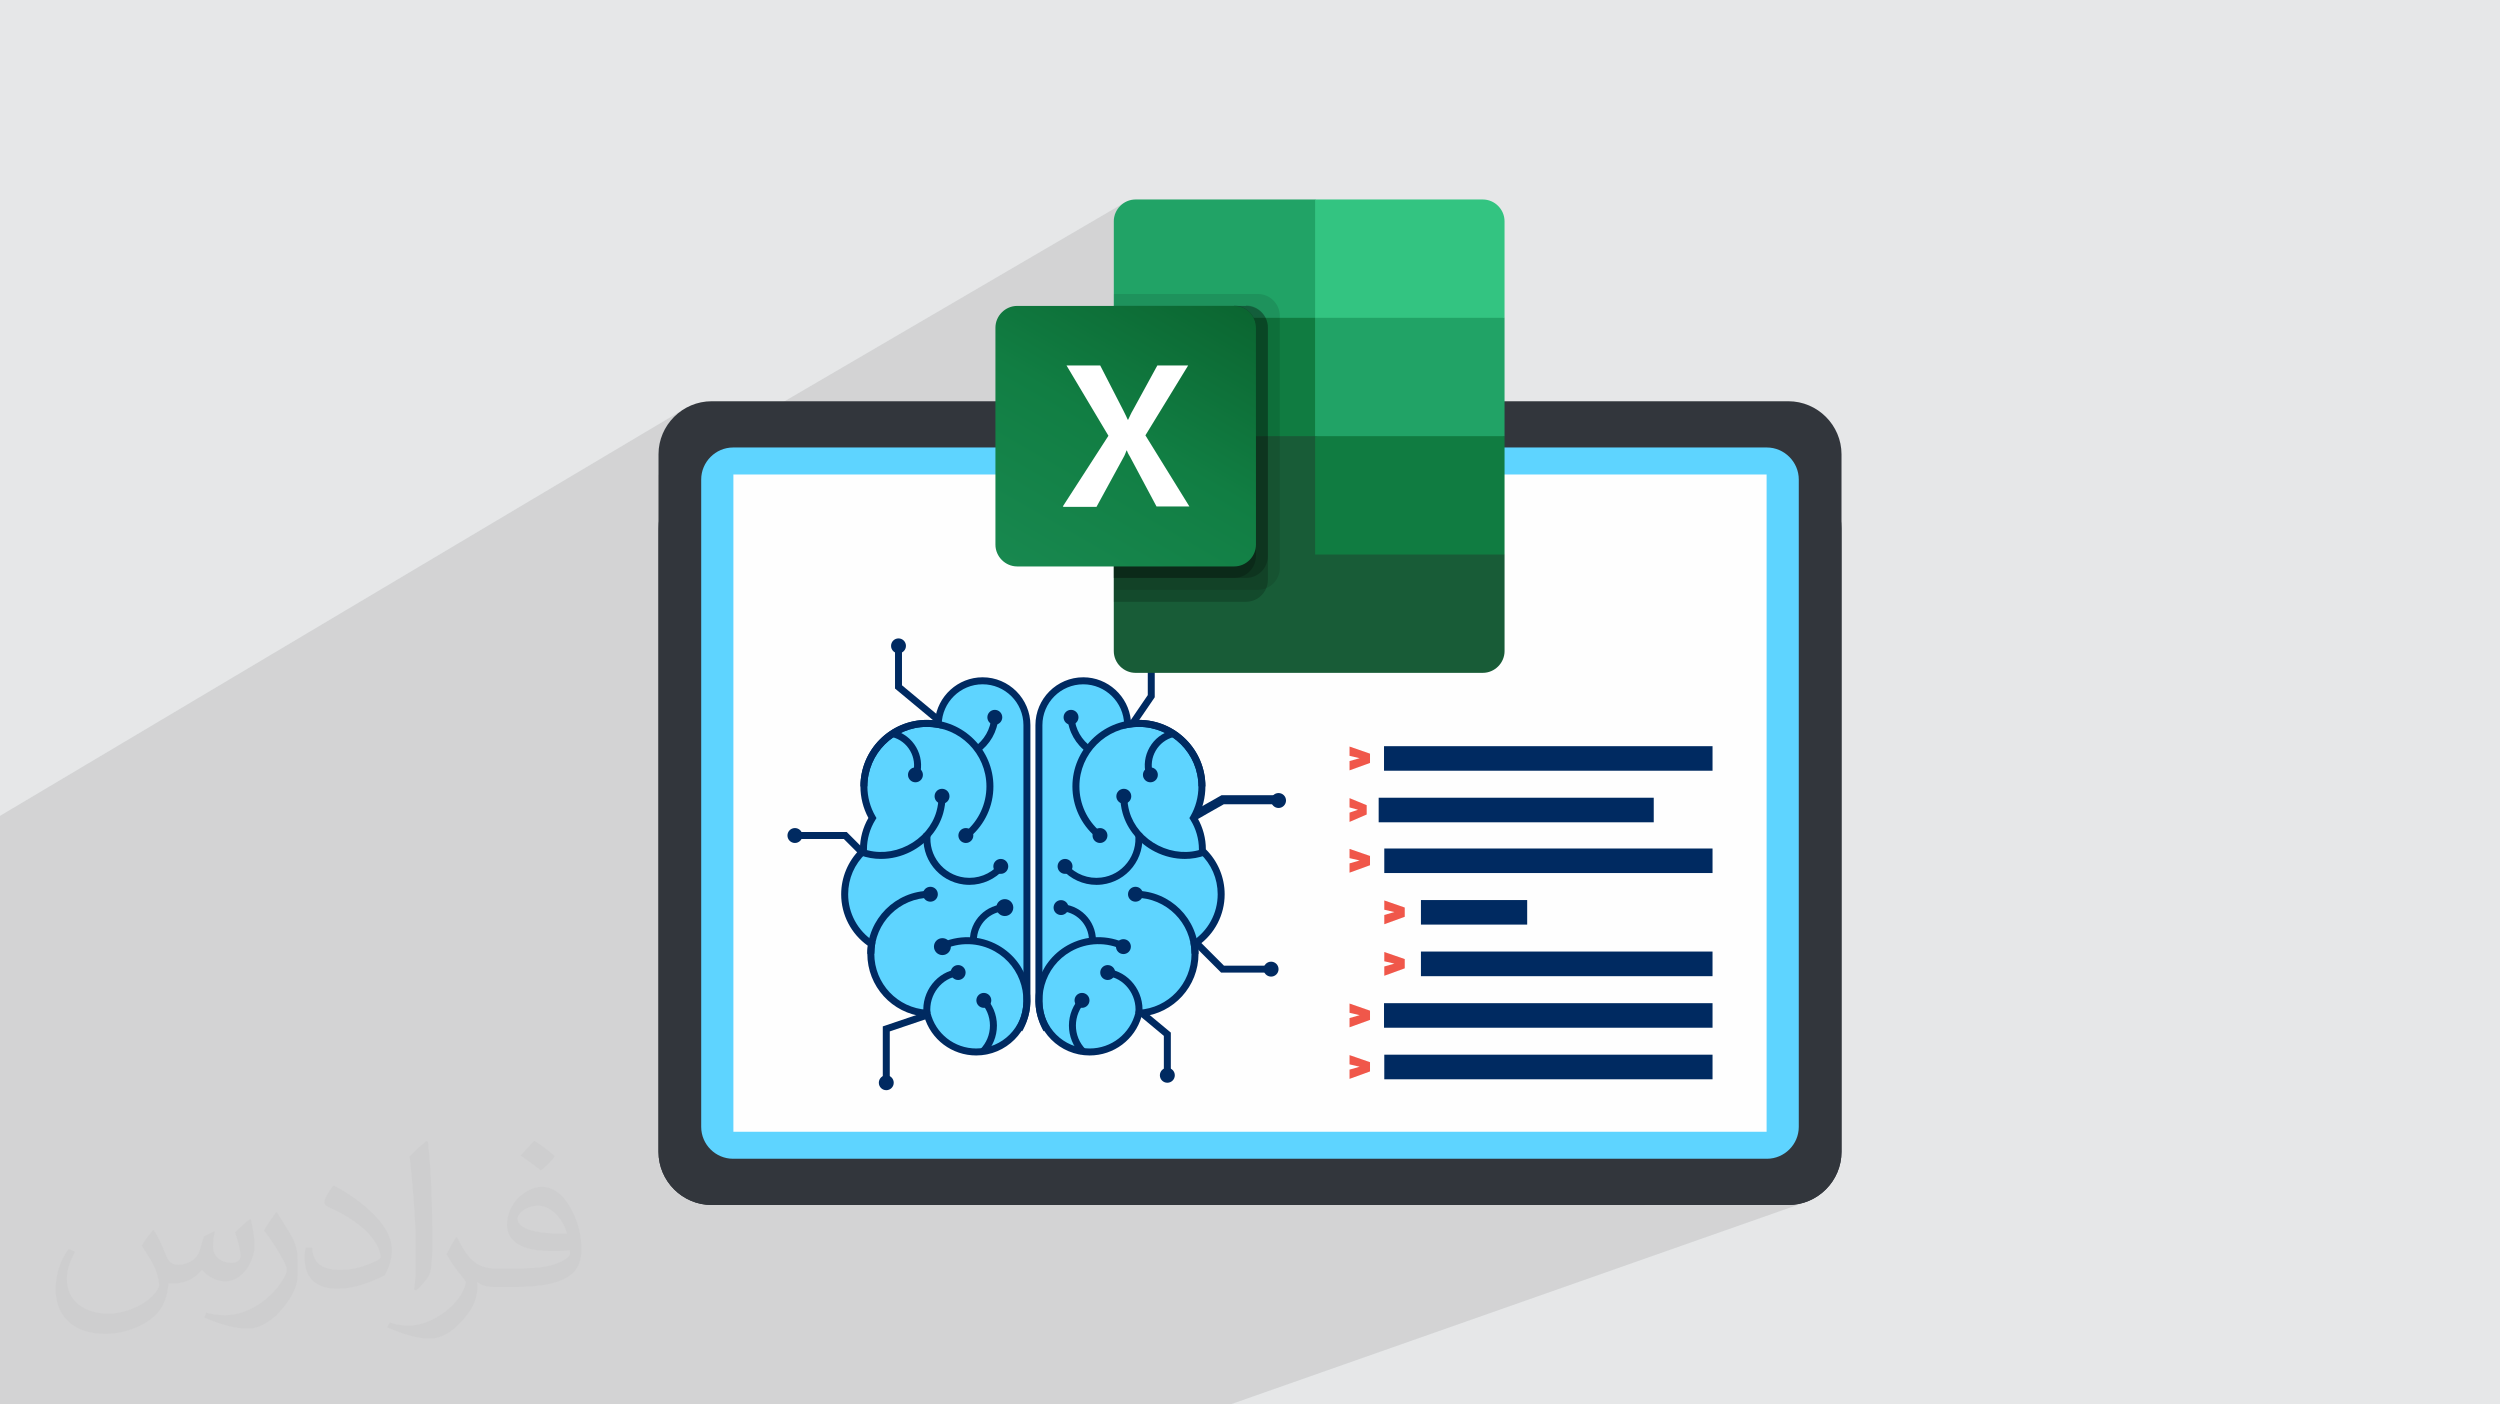 <?xml version="1.0" encoding="UTF-8"?>
<!DOCTYPE svg PUBLIC "-//W3C//DTD SVG 1.1//EN" "http://www.w3.org/Graphics/SVG/1.1/DTD/svg11.dtd">
<!-- Creator: CorelDRAW 2020 (64-Bit) -->
<svg xmlns="http://www.w3.org/2000/svg" xml:space="preserve" width="94.192mm" height="52.917mm" version="1.1" style="shape-rendering:geometricPrecision; text-rendering:geometricPrecision; image-rendering:optimizeQuality; fill-rule:evenodd; clip-rule:evenodd" viewBox="0 0 9404.92 5283.66" xmlns:xlink="http://www.w3.org/1999/xlink" xmlns:xodm="http://www.corel.com/coreldraw/odm/2003">
 <defs>
  <style type="text/css">
   <![CDATA[
    .str0 {stroke:#002A61;stroke-width:7.61;stroke-miterlimit:22.926}
    .fil10 {fill:#107C41}
    .fil8 {fill:#185C37}
    .fil9 {fill:#21A366}
    .fil15 {fill:#33C481}
    .fil0 {fill:#E6E7E8}
    .fil14 {fill:white}
    .fil6 {fill:#002A61;fill-rule:nonzero}
    .fil3 {fill:#32363C;fill-rule:nonzero}
    .fil4 {fill:#5ED4FF;fill-rule:nonzero}
    .fil7 {fill:#F0574A;fill-rule:nonzero}
    .fil5 {fill:#FEFEFE;fill-rule:nonzero}
    .fil2 {fill:#373435;fill-opacity:0.031}
    .fil1 {fill:#2B2A29;fill-opacity:0.102}
    .fil11 {fill:black;fill-opacity:0.102}
    .fil12 {fill:black;fill-opacity:0.2}
    .fil13 {fill:url(#id0)}
   ]]>
  </style>
  <linearGradient id="id0" gradientUnits="userSpaceOnUse" x1="3910.77" y1="2195.05" x2="4550.3" y2="1086.85">
   <stop offset="0" style="stop-opacity:1; stop-color:#18884F"/>
   <stop offset="0.502" style="stop-opacity:1; stop-color:#117E43"/>
   <stop offset="1" style="stop-opacity:1; stop-color:#0B6631"/>
  </linearGradient>
 </defs>
 <g id="Layer_x0020_1">
  <polygon class="fil0" points="-0,0 9404.92,0 9404.92,5283.66 -0,5283.66 "/>
  <path class="fil1" d="M-0 4664.32l0 21.42 0 5.58 0 0.86 0 6.27 0 3.93 0 2.64 0 2.58 0 6.13 0 11.54 0 10.52 0 5.97 0 14.25 0 14.73 0 2.26 0 3.3 0 0.8 0 3.68 0 0.84 0 2.96 0 6.16 0 1.66 0 24.39 0 12.97 0 0.84 0 1.88 0 0.02 0 22.1 0 0.06 0 6.33 0 2.51 0 17.53 0 1.9 0 5.25 0 5.23 0 3.55 0 0.29 0 14.36 0 71.99 0 5.77 0 2.42 0 12.29 0 1.89 0 1.46 0 0.92 0 4.71 0 9.46 0 3.04 0 0.09 0 7.93 0 6.56 0 1.47 0 0.82 0 0.01 0 1.52 0 12.12 0 0.96 0 20.4 0 5.95 0 0.33 0 0.39 0 6.39 0 17.19 0 5.05 0 5.07 0 0.02 0 0.01 0 19.1 0 2.28 0 2.92 0 11.22 0 12.19 0 2.39 0 2.33 0 2.12 0 2.18 0 5.44 0 6.81 0 16.83 0 0.01 0 0.01 0 14.73 0 4.3 0 46.95 0 2.26 0 6.2 0 3.31 0 2.27 2 0 37.39 0 7.91 0 3.77 0 28.95 0 46.64 0 33.77 0 12.21 0 1.75 0 9.31 0 9.04 0 14.66 0 4.68 0 3.77 0 1.67 0 3.99 0 2.81 0 3.19 0 10.44 0 4.88 0 28.75 0 11.42 0 14.24 0 4.79 0 15.78 0 23.32 0 0.05 0 10.5 0 21.48 0 2.14 0 1.51 0 31.84 0 16.16 0 1.96 0 4.83 0 7.76 0 19.01 0 3.13 0 10.77 0 10.96 0 23.01 0 6.24 0 2.65 0 25.18 0 1.65 0 4.86 0 4.03 0 18.49 0 16.96 0 3.14 0 6.9 0 13.7 0 2.46 0 6.4 0 0.92 0 2.9 0 7.04 0 0.6 0 2.94 0 0.06 0 1.45 0 3.12 0 5.83 0 13.79 0 5.66 0 0.05 0 8.3 0 12.12 0 15.37 0 1.46 0 131.37 0 4.31 0 7.05 0 25.88 0 0.83 0 12.14 0 15.08 0 4.03 0 1.39 0 22.28 0 4.79 0 0.06 0 8.05 0 29.66 0 4.63 0 15.21 0 1.14 0 9.53 0 4.98 0 11.13 0 4.67 0 5.14 0 0.03 0 6.99 0 28.53 0 53.93 0 69.77 0 66.91 0 37.98 0 3.37 0 6.59 0 57.98 0 4.25 0 3.97 0 33.99 0 12.76 0 22.4 0 20.7 0 17.49 0 8.35 0 4.83 0 38.71 0 35.08 0 4.63 0 9.86 0 60.42 0 7.78 0 103.79 0 102.91 0 72.79 0 34.48 0 6.92 0 9.44 0 64.18 0 6.41 0 108.57 0 99.54 0 117.47 0 409.69 0 5.65 0 422.98 0 634.96 0 61.74 0 203.47 0 490.91 0 0.1 0 30.34 0 0.11 0 2159.37 -759.48 -0.4 0.1 0.38 -0.13 -19.13 4.95 -19.81 3.05 -20.38 1.04 -542.14 0 496.95 -179.36 10.99 -4.04 10.47 -5.05 9.9 -6.01 9.26 -6.91 8.56 -7.74 7.78 -8.53 6.95 -9.24 6.05 -9.9 5.09 -10.49 4.07 -11.02 2.99 -11.5 1.84 -11.92 0.63 -12.27 0 -2435.4 -0.63 -12.2 -1.84 -11.86 -2.99 -11.48 -4.07 -11.02 -5.09 -10.51 -6.06 -9.92 -6.95 -9.28 -7.78 -8.58 -8.55 -7.81 -9.26 -6.97 -9.9 -6.07 -10.48 -5.1 -10.99 -4.08 -11.44 -3 -11.83 -1.85 -12.16 -0.63 -1071.27 0 84.38 -42.57 -99.99 42.57 -484.47 0 -128.19 -42.56 0 -0.03 -0.02 0.02 -63.78 -37.48 776.39 -407.72 -712.61 0 0 -99.6 630.71 -345.61 -0.01 0 -0.03 0 0 0 -630.67 345.59 0 -345.59 -755.89 426.78 0 -71.26 -1.56 0.89 0 -274.46 1.69 -16.4 4.81 -15.33 7.61 -13.91 10.05 -12.16 12.16 -10.04 -1749.11 1021.86 0 -77.19 1.04 -20.33 3.04 -19.76 4.95 -19.1 6.74 -18.32 8.45 -17.45 10.04 -16.47 11.54 -15.4 12.93 -14.21 14.24 -12.92 15.42 -11.54 16.51 -10.03 -2582.09 1535.38 0 97.83 0 102.91 0 15.83 0 23.02 0 38.21 0 25.75 0 12.14 0 23.12 0 433.73 0 203.11 0 101.14 0 26.42 0 13.99 0 6.43 0 6.9 0 21.84 0 2.86 0 100.76 0 85.49 0 11.94 0 12.13 0 12.95 0 0.03 0 5.65 0 6.42 0 12.19 0 0.01 0 0.49 0 14.05 0 17.4 0 5.53 0 12.61 0 18.08 0 3.59 0 2.63 0 16.46 0 0.32 0 7.88 0 3.94 0 0.09 0 5.36 0 0.12 0 5.03 0 0.39 0 0.02 0 8.41 0 4.15 0 2.12 0 0.53 0 0.58 0 8.82 0 4.66 0 15.71 0 1.75 0 2.96 0 5.63 0 0.02 0 8.62 0 0.7 0 1.68 0 0.02 0 0.97 0 0.72 0 5.17 0 0.04 0 5.21zm4947.45 -3913.86l0 0zm630.64 0l0 0z"/>
  <path class="fil2" d="M578.49 4627.69c17.95,27.21 29.6,53.36 40.96,82.43 8.45,16.91 12.93,48.09 52.57,48.09 11.61,0 28.28,-3.42 43.06,-11.61 16.63,-8.73 29.32,-21.94 35.94,-42l15.85 -53.36 38.57 -19.02 2.64 2.64c-5.27,20.09 -6.59,39.36 -6.59,54.43 0,44.63 38.57,61.56 69.22,61.56 17.95,0 34.09,-8.73 34.09,-25.11 0,-21.13 -8.98,-57.06 -20.62,-89.29 17.95,-17.95 35.94,-35.94 56.53,-50.47l3.17 1.6c8.98,38.04 14,75.56 14,100.66 0,24.57 -10.83,51.79 -19.81,69.49 -18.49,34.87 -51.25,62.62 -90.87,62.62 -30.1,0 -63.65,-15.07 -86.66,-43.06l-1.32 0c-21.66,26.96 -55.22,51.25 -108.86,51.25l-16.63 0c-2.64,35.41 -10.29,60.49 -21.94,82.95 -31.95,62.34 -126.81,106.47 -216.1,106.47 -124.17,0 -186.51,-71.59 -186.51,-166.96 0,-58.91 19.27,-113.6 48.88,-152.42l24.29 10.04c-18.49,35.41 -30.91,68.68 -30.91,101.45 0,89.29 72.66,131.83 156.4,131.83 77.68,0 173.83,-49.41 191.28,-106.72 -6.59,-62.62 -30.1,-91.93 -66.04,-148.99 10.83,-19.02 24.83,-38.04 42.28,-58.38l3.17 0 0 0 0 0 -0.02 -0.09zm1432.13 -336.04c26.15,16.39 51.79,35.66 76.87,57.85 -14,19.81 -31.45,37.79 -53.11,53.64 -25.11,-20.34 -50.19,-37.79 -75.84,-56.27 17.42,-19.55 34.62,-38.29 52.04,-55.22l0 0 0 0 0 0 0 0 0 0 0.03 0zm13.47 244.11c-42.28,0 -76.87,27.75 -76.87,48.34 0,44.13 84.53,57.85 185.72,57.31 -12.68,-51.79 -57.06,-105.68 -108.86,-105.68l0.01 0.03zm-94.86 236.19c54.96,0 103.04,-1.6 139.74,-10.83 40.96,-10.29 75.56,-30.91 75.56,-45.17 0,-3.7 0,-8.19 -1.32,-11.89 -22.98,2.11 -49.41,2.11 -72.38,2.11 -74.49,0 -131.55,-16.91 -154.02,-58.66 -5.55,-11.61 -9.51,-24.57 -9.51,-39.36 0,-40.43 17.42,-79.79 48.09,-107 25.61,-22.45 53.89,-36.44 82.67,-36.44 52.04,0 93.51,41.75 122.57,107.54 15.85,35.94 26.68,77.4 26.68,129.72 0,34.87 -9.51,64.19 -31.17,85.85 -40.43,39.11 -114.92,53.89 -229.04,53.89l-51.79 0 0 0 -13.47 0c-28.28,0 -48.62,-5.02 -64.72,-17.42l-2.64 0c0.79,6.59 1.32,12.93 1.32,19.02 0,25.61 -8.45,58.38 -25.61,84.53 -50.72,75.3 -105.68,108.04 -153.24,108.04 -48.09,0 -107,-18.49 -160.11,-42.54l9.51 -18.49c17.17,7.13 40.96,11.89 73.7,11.89 85.85,0 198.66,-82.43 212.66,-163 -3.17,-6.59 -8.98,-15.32 -17.17,-24.57 -25.11,-29.85 -40.96,-54.68 -55.75,-80.83 12.68,-25.11 24.29,-45.17 35.13,-63.4l4.49 -0.53c36.72,74.77 69.99,117.55 144.23,117.55l11.61 0 0 0 53.89 0 0 0 0 0 0 0 0 0 0 0 0.09 0.01zm-371.98 79c6.34,-34.34 6.87,-72.91 6.87,-108.86l0 -53.36c0,-99.6 -12.68,-244.36 -22.98,-338.68 17.95,-19.27 43.06,-42 62.87,-57.31l5.81 1.6c13.47,118.62 16.63,256 16.63,383.06 0,33.3 -1.32,65.79 -4.49,89.55 -1.85,30.1 -19.27,52.83 -56.53,87.7l-8.19 -3.7zm-382.8 -157.19c1.85,46.77 24.83,83.49 105.15,83.49 49.93,0 92.19,-12.93 138.96,-35.13 8.45,-3.7 12.93,-8.73 12.93,-12.93 0,-29.32 -22.45,-68.15 -60.23,-103.55 -36.72,-33.3 -85.34,-62.62 -130.76,-82.18 -15.6,-6.59 -20.62,-13.47 -20.62,-20.09 0,-13.47 17.95,-41.75 32.77,-62.09l5.02 -0.53c52.04,27.21 110.17,67.64 153.24,112.53 39.11,41.47 63.4,83.49 63.4,129.19 0,33.81 -10.29,65.51 -26.96,95.11 -57.06,28.79 -117.83,50.72 -178.06,50.72 -73.17,0 -123.1,-34.34 -123.1,-114.92 0,-8.73 0,-22.19 3.17,-39.64l25.11 0 0 0 0 0 0 0 0 0 0 0 -0.02 0zm-132.37 -132.9l45.45 73.45c16.63,27.21 32.23,56.81 32.23,103.55l0 59.7c0,48.34 -30.91,100.13 -80.83,151.38 -39.11,34.62 -73.7,49.41 -105.68,49.41 -47.55,0 -101.98,-14.79 -164.85,-41.75l7.13 -18.49c19.81,5.27 42.79,9.77 71.06,9.77 90.36,-0.53 182.8,-66.57 225.08,-147.15 5.02,-9.26 6.87,-17.95 6.87,-24.04 0,-9.26 -5.02,-19.55 -8.98,-28.79 -22.98,-43.31 -48.62,-82.95 -76.87,-119.68 14.79,-23.25 29.6,-45.7 45.7,-67.9l3.7 0.53 0 0 0 0 0 0 0 0 0 0 -0.02 0.01z"/>
  <g id="_2961114298160">
   <path class="fil3" d="M6927.73 4333.11c0,110.06 -90.09,200.11 -200.11,200.11l-4050.19 0c-110.38,0 -200.26,-90.04 -200.26,-200.11l0 -2345.16c0,-109.75 89.87,-199.77 200.26,-199.77l4050.19 0c110.01,0 200.11,90.02 200.11,199.77l0 2345.16z"/>
   <path class="fil3" d="M2677.45 1509.46c-110.38,0 -200.26,90.02 -200.26,199.77l0 2623.85c0,110.06 89.87,200.11 200.26,200.11l2046.77 0 2003.39 0c110.01,0 200.11,-90.04 200.11,-200.11l0 -2623.85c0,-109.75 -90.09,-199.77 -200.11,-199.77l-2003.39 0 -2046.77 0z"/>
   <path class="fil4" d="M2758 1683.43c-66.08,0 -120.1,54.58 -120.1,120.37l0 2435.4c0,66.3 54.02,120.02 120.1,120.02l1966.22 0 1922.74 0c65.62,0 120.02,-53.73 120.02,-120.02l0 -2435.4c0,-65.81 -54.41,-120.37 -120.02,-120.37l-1922.74 0 -1966.22 0z"/>
   <polygon class="fil5" points="2758.98,4257.62 6645.92,4257.62 6645.92,1785.02 2758.98,1785.02 "/>
   <g>
    <g>
     <path class="fil6" d="M3352.12 2429.79c0,-15.59 12.53,-28.15 28.04,-28.15 15.44,0 27.99,12.53 27.99,28.15 0,15.43 -12.53,27.98 -27.99,27.98 -15.51,0 -28.04,-12.53 -28.04,-27.98z"/>
     <polygon class="fil6" points="3583.48,2770.28 3367,2590.31 3367,2429.79 3393.25,2429.79 3393.25,2578.02 3600.2,2750.15 "/>
     <path class="fil6" d="M4359.1 2464.45c0,-15.43 -12.59,-28 -28.13,-28 -15.51,0 -28.03,12.55 -28.03,28 0,15.53 12.52,28.19 28.03,28.19 15.54,0 28.13,-12.68 28.13,-28.19z"/>
     <polygon class="fil6" points="4221.8,2802.33 4200.14,2787.56 4317.89,2614.97 4317.89,2464.45 4344.11,2464.45 4344.11,2623.06 "/>
     <path class="fil6" d="M4419.59 4045.09c0,15.64 -12.61,28.15 -28.12,28.15 -15.53,0 -28.06,-12.51 -28.06,-28.15 0,-15.47 12.53,-28 28.06,-28 15.51,0 28.12,12.53 28.12,28z"/>
     <polygon class="fil6" points="4404.63,4045.09 4378.37,4045.09 4378.37,3896.92 4171.35,3724.75 4188.15,3704.74 4404.63,3884.57 "/>
     <path class="fil6" d="M2962.39 3143.18c0,-15.6 12.59,-28.07 28.13,-28.07 15.45,0 28.04,12.46 28.04,28.07 0,15.49 -12.59,28.1 -28.04,28.1 -15.54,0 -28.13,-12.64 -28.13,-28.1z"/>
     <polygon class="fil6" points="3310.14,3291.93 3174.4,3156.22 2977.89,3156.22 2977.89,3129.94 3185.33,3129.94 3328.72,3273.28 "/>
     <polygon class="fil6" points="3347.31,4089.99 3321.01,4089.99 3321.01,3861.24 3661.73,3745.98 3670.14,3770.88 3347.31,3880.12 "/>
     <polygon class="fil6" points="4784.23,3658.91 4593.74,3658.91 4394.58,3459.84 4413.11,3441.36 4604.57,3632.84 4784.23,3632.84 "/>
     <path class="fil6 str0" d="M4420.93 3128.87l0.88 -1.03 -20.85 -15.79c5.96,-7.93 70.69,-46.6 192.28,-114.92l3.05 -1.75 221.31 0 0 26.31 -214.47 0c-82.47,46.33 -173.53,99.21 -182.21,107.18l0.01 -0.01z"/>
     <path class="fil6" d="M4781.8 3011.44c0,-15.53 12.53,-28.06 28.04,-28.06 15.51,0 28.12,12.53 28.12,28.06 0,15.42 -12.61,28.19 -28.12,28.19 -15.51,0 -28.04,-12.74 -28.04,-28.19z"/>
     <path class="fil6" d="M4753.67 3645.98c0,-15.66 12.62,-28.19 28.15,-28.19 15.43,0 28.04,12.55 28.04,28.19 0,15.38 -12.61,27.98 -28.04,27.98 -15.53,0 -28.15,-12.59 -28.15,-27.98z"/>
     <path class="fil6" d="M3306.11 4073.23c0,-15.47 12.53,-28.15 28.04,-28.15 15.53,0 28.06,12.66 28.06,28.15 0,15.49 -12.53,28.04 -28.06,28.04 -15.51,0 -28.04,-12.58 -28.04,-28.04z"/>
     <path class="fil4" d="M3863.22 2728c0,-92.26 -74.72,-166.79 -166.84,-166.79 -91.32,0 -165.35,73.18 -166.85,164 -13.82,-2.46 -27.99,-3.83 -42.47,-3.83 -130.9,0 -237.05,106.17 -237.05,237.05 0,43.28 11.65,83.96 31.96,118.98 -21.39,34.24 -33.72,74.72 -33.72,118l0.13 5.34c-43.56,40.86 -70.81,98.9 -70.81,163.39 0,78.44 40.32,147.41 101.44,187.41 -1.98,12 -3.05,24.2 -3.05,36.47 0,119.62 93.54,217.06 211.29,223.86 20.24,83.52 95.58,145.64 185.34,145.64 105.27,0 190.65,-85.39 190.65,-190.66l0 -1038.9 -0.03 0.03z"/>
     <path class="fil4" d="M3908.34 2728c0,-92.26 74.72,-166.79 166.92,-166.79 91.23,0 165.35,73.18 166.84,164 13.76,-2.46 28,-3.83 42.48,-3.83 130.9,0 237.05,106.17 237.05,237.05 0,43.28 -11.65,83.96 -32.02,118.98 21.38,34.24 33.74,74.72 33.74,118l-0.09 5.34c43.56,40.86 70.79,98.9 70.79,163.39 0,78.44 -40.4,147.41 -101.49,187.41 2.04,12 3.05,24.2 3.05,36.47 0,119.62 -93.49,217.06 -211.22,223.86 -20.31,83.52 -95.51,145.64 -185.4,145.64 -105.27,0 -190.66,-85.39 -190.66,-190.66l0 -1038.9 0.02 0.03z"/>
     <path class="fil6" d="M3487.04 2734.52c-123.5,0 -223.91,100.51 -223.91,223.91 0,39.45 10.4,78.3 30.23,112.35l3.92 6.68 -4.18 6.82c-20.7,33.38 -31.69,71.82 -31.69,111.14l0.2 10.9 -4.25 4.05c-42.95,40.24 -66.61,94.89 -66.61,153.75 0,71.27 35.66,137.18 95.48,176.48l7.14 4.71 -1.42 8.39c-1.91,11.45 -2.83,23 -2.83,34.32 0,111.96 87.33,204.48 198.87,210.7l9.71 0.54 2.36 9.42c19.3,79.84 90.29,135.68 172.52,135.68 97.91,0 177.55,-79.64 177.55,-177.5l0 -1038.9c0,-84.77 -69,-153.69 -153.74,-153.69 -83.48,0 -152.35,67.82 -153.78,151.12l-0.19 15.53 -15.25 -2.63c-13.36,-2.51 -26.83,-3.78 -40.13,-3.78l0 0zm185.53 1236.11c-91.25,0 -170.28,-59.71 -195.58,-146.51 -120.85,-11.52 -214.12,-113.41 -214.12,-236.09 0,-9.83 0.62,-20.08 1.89,-30.2 -62.91,-44.57 -100.28,-116.33 -100.28,-193.7 0,-63.19 25.63,-124.48 70.62,-169.01 0.06,-41.54 10.99,-82.22 31.75,-118.03 -19.62,-36.39 -30,-77.2 -30,-118.68 0,-137.84 112.21,-250.2 250.19,-250.2 9.98,0 20.08,0.68 30.29,1.9 9.02,-90.7 86.39,-162.19 179.05,-162.19 99.18,0 179.99,80.85 179.99,180.05l0 1038.91c0,112.28 -91.45,203.75 -203.8,203.75l0 0.02z"/>
     <path class="fil6" d="M3649.5 3148.6l-17 -19.87c49.83,-42.63 78.45,-104.81 78.45,-170.28 0,-123.41 -100.44,-223.91 -223.91,-223.91 -123.5,0 -223.91,100.5 -223.91,223.91l-26.28 0c0,-137.84 112.21,-250.21 250.19,-250.21 137.91,0 250.12,112.37 250.12,250.21 0,73.29 -31.89,142.57 -87.66,190.17l0 -0.02z"/>
     <path class="fil6" d="M3679.6 2832.52l-14.92 -21.58c37.96,-26.24 62.1,-68.6 64.66,-113.22l26.17 1.54c-2.96,52.59 -31.36,102.38 -75.95,133.25l0.03 0.01z"/>
     <path class="fil6" d="M3314.32 3231.23c-26.77,0 -53.27,-4.58 -78.08,-13.84l9.09 -24.54c53.23,19.85 114.72,15.38 168.92,-12.2 53.88,-27.31 93.4,-73.92 108.71,-128.14 5.19,-18.33 7.76,-37.56 7.76,-56.99l26.31 0c0,21.93 -3.05,43.41 -8.85,64.06 -17.2,61.18 -61.71,113.93 -122.06,144.52 -35.53,18.07 -73.99,27.1 -111.82,27.1l0.02 0.03z"/>
     <path class="fil6" d="M3647.03 3328.81c-7.14,0 -14.31,-0.48 -21.54,-1.34 -45.78,-5.76 -86.72,-28.92 -115.13,-65.49 -28.32,-36.47 -40.81,-81.73 -35.13,-127.66l26.04 3.24c-9.98,80.4 47.22,153.75 127.46,163.73 48.56,6.07 96.69,-12.2 128.86,-49.09l19.76 17.24c-33.19,37.91 -80.79,59.35 -130.36,59.35l0.03 0.01z"/>
     <path class="fil6" d="M3845.62 3879.51l-22.88 -12.94c57.26,-101.29 21.38,-230.11 -79.84,-287.28 -61.18,-34.68 -135.21,-36.49 -198.06,-5.12l-11.73 -23.54c70.66,-35.21 153.97,-33.03 222.68,5.73 113.83,64.33 154.17,209.31 89.83,323.18l-0.01 -0.03z"/>
     <path class="fil6" d="M3474.16 3813.03c-8.21,-82.66 51.92,-159.49 131.52,-167.44l2.56 26.15c-65.4,6.42 -114.78,70.09 -107.9,138.85l-26.18 2.44z"/>
     <path class="fil6" d="M3289.13 3588.05l-26.24 0c0,-130.61 106.41,-237.02 237.21,-237.02l0 26.2c-116.33,0 -210.94,94.63 -210.94,210.8l-0.03 0.02z"/>
     <path class="fil6" d="M3674.88 3537.86l-26.24 0c0,-75.26 61.3,-136.58 136.7,-136.58l0 26.28c-60.9,0 -110.46,49.49 -110.46,110.3z"/>
     <path class="fil6" d="M3460.36 2914.89l-25.36 -6.83c7.62,-28.5 3.69,-58.24 -11.04,-83.73 -14.78,-25.67 -38.57,-43.83 -67.05,-51.39l6.74 -25.43c35.27,9.42 64.75,31.93 83.04,63.59 18.26,31.69 23.12,68.55 13.68,103.8l-0.01 -0.01z"/>
     <path class="fil6" d="M3705.56 3966.77l-18.62 -18.61c24.05,-24.09 37.28,-56.16 37.21,-90.31 -0.05,-34.04 -13.43,-66.06 -37.56,-90.09l18.54 -18.68c29.05,29.16 45.16,67.66 45.26,108.78 0.07,41.17 -15.86,79.8 -44.83,108.93z"/>
     <path class="fil6" d="M3770.5 2698.52c0,-15.43 -12.61,-28.11 -28.06,-28.11 -15.51,0 -28.04,12.68 -28.04,28.11 0,15.46 12.53,28.06 28.04,28.06 15.45,0 28.06,-12.59 28.06,-28.06z"/>
     <path class="fil6" d="M3471.95 2914.89c0,-15.53 -12.55,-28.06 -28.07,-28.06 -15.51,0 -28.06,12.55 -28.06,28.06 0,15.43 12.54,28.11 28.06,28.11 15.51,0 28.07,-12.68 28.07,-28.11z"/>
     <path class="fil6" d="M3661.6 3143.18c0,-15.6 -12.55,-28.07 -28.07,-28.07 -15.51,0 -28.12,12.46 -28.12,28.07 0,15.49 12.61,28.1 28.12,28.1 15.51,0 28.07,-12.64 28.07,-28.1z"/>
     <path class="fil6" d="M3792.96 3259.21c0,-15.37 -12.53,-27.98 -28.06,-27.98 -15.49,0 -28.04,12.61 -28.04,27.98 0,15.59 12.55,28.19 28.04,28.19 15.53,0 28.06,-12.59 28.06,-28.19z"/>
     <path class="fil6" d="M3571.94 2995.53c0,-15.5 -12.53,-28.12 -28.04,-28.12 -15.53,0 -28.06,12.62 -28.06,28.12 0,15.58 12.53,28 28.06,28 15.51,0 28.04,-12.4 28.04,-28z"/>
     <path class="fil6" d="M3528.12 3364.15c0,-15.51 -12.62,-28.13 -28.04,-28.13 -15.54,0 -28.13,12.62 -28.13,28.13 0,15.51 12.59,27.99 28.13,27.99 15.42,0 28.04,-12.48 28.04,-27.99z"/>
     <path class="fil6 str0" d="M3573.36 3561.07c0,-15.42 -12.53,-28 -28.03,-28 -15.54,0 -28.07,12.58 -28.07,28 0,15.58 12.53,28.11 28.07,28.11 15.5,0 28.03,-12.53 28.03,-28.11z"/>
     <path class="fil6" d="M3632.59 3658.6c0,-15.53 -12.61,-28.06 -28.11,-28.06 -15.46,0 -28.06,12.53 -28.06,28.06 0,15.65 12.62,28.11 28.06,28.11 15.5,0 28.11,-12.46 28.11,-28.11z"/>
     <path class="fil6" d="M3729.21 3763.33c0,-15.45 -12.62,-28.07 -28.13,-28.07 -15.45,0 -28.06,12.62 -28.06,28.07 0,15.5 12.61,28.12 28.06,28.12 15.51,0 28.13,-12.62 28.13,-28.12z"/>
     <path class="fil6 str0" d="M3808.17 3414.32c0,-15.42 -12.61,-28.1 -28.12,-28.1 -15.45,0 -28.11,12.68 -28.11,28.1 0,15.6 12.66,28 28.11,28 15.51,0 28.12,-12.42 28.12,-28z"/>
     <path class="fil6" d="M4075.26 2574.32c-84.77,0 -153.75,68.92 -153.75,153.68l0 1038.91c0,97.84 79.64,177.49 177.49,177.49 82.28,0 153.22,-55.83 172.63,-135.67l2.22 -9.42 9.8 -0.55c111.55,-6.2 198.87,-98.74 198.87,-210.69 0,-11.32 -0.94,-22.88 -2.83,-34.32l-1.34 -8.4 7.07 -4.7c59.82,-39.3 95.49,-105.21 95.49,-176.49 0,-58.85 -23.65,-113.5 -66.61,-153.74l-4.31 -4.05 0.2 -8.2 0.13 -2.73c0,-39.32 -11,-77.76 -31.83,-111.15l-4.18 -6.81 4.05 -6.68c19.69,-34.04 30.11,-72.9 30.11,-112.35 0,-123.41 -100.39,-223.91 -223.88,-223.91 -13.3,0 -26.83,1.3 -40.13,3.78l-15.25 2.64 -0.26 -15.54c-1.35,-83.27 -70.26,-151.11 -153.7,-151.11l0.01 0.01zm23.74 1396.31c-112.35,0 -203.75,-91.47 -203.75,-203.75l0 -1038.9c0,-99.23 80.72,-180.06 180.02,-180.06 92.61,0 170.01,71.5 179.04,162.2 10.1,-1.23 20.31,-1.91 30.27,-1.91 137.92,0 250.14,112.37 250.14,250.21 0,41.47 -10.24,82.28 -29.87,118.68 20.7,35.82 31.6,76.49 31.6,118.15 45.02,44.4 70.71,105.67 70.71,168.88 0,77.34 -37.37,149.1 -100.37,193.7 1.3,10.09 1.98,20.37 1.98,30.2 0,122.69 -93.34,224.59 -214.21,236.08 -25.22,86.81 -104.33,146.52 -195.56,146.52l0 -0.02z"/>
     <path class="fil6" d="M4122.05 3148.6c-55.71,-47.6 -87.66,-116.88 -87.66,-190.17 0,-137.84 112.28,-250.21 250.19,-250.21 137.92,0 250.14,112.37 250.14,250.21l-26.24 0c0,-123.4 -100.39,-223.91 -223.88,-223.91 -123.47,0 -223.88,100.51 -223.88,223.91 0,65.47 28.61,127.66 78.44,170.28l-17.08 19.87 -0.03 0.02z"/>
     <path class="fil6" d="M4091.97 2832.52c-44.57,-30.86 -72.96,-80.65 -75.88,-133.24l26.24 -1.54c2.44,44.62 26.66,86.98 64.62,113.22l-14.97 21.58 -0.02 -0.02z"/>
     <path class="fil6" d="M4457.29 3231.23c-37.83,0 -76.27,-9.05 -111.89,-27.1 -60.35,-30.59 -104.78,-83.34 -121.98,-144.52 -5.88,-20.66 -8.86,-42.15 -8.86,-64.07l26.31 0c0,19.43 2.64,38.66 7.76,56.99 15.25,54.22 54.92,100.84 108.71,128.15 54.15,27.58 115.72,32.04 168.86,12.2l9.18 24.53c-24.82,9.25 -51.32,13.84 -78.09,13.84l0 -0.02z"/>
     <path class="fil6" d="M4124.61 3328.81c-49.6,0 -97.23,-21.45 -130.35,-59.36l19.76 -17.23c32.17,36.86 80.3,55.16 128.8,49.09 38.9,-4.77 73.58,-24.53 97.64,-55.49 24.14,-30.82 34.66,-69.39 29.88,-108.23l26.04 -3.25c5.72,45.93 -6.83,91.19 -35.13,127.66 -28.41,36.55 -69.34,59.74 -115.2,65.5 -7.17,0.85 -14.37,1.34 -21.47,1.34l0.02 -0.03z"/>
     <path class="fil6" d="M3925.94 3879.51c-64.33,-113.84 -24,-258.83 89.89,-323.17 68.72,-38.77 151.95,-40.94 222.61,-5.74l-11.65 23.54c-62.9,-31.36 -136.97,-29.55 -198.08,5.12 -101.22,57.16 -137.09,186.02 -79.92,287.28l-22.85 12.94 -0.01 0.03z"/>
     <path class="fil6" d="M4297.38 3813.03l-26.11 -2.44c6.88,-68.78 -42.56,-132.45 -107.9,-138.85l2.63 -26.15c79.51,7.95 139.66,84.77 131.38,167.44z"/>
     <path class="fil6" d="M4508.74 3588.05l-26.24 0c0,-116.17 -94.61,-210.8 -210.88,-210.8l0 -26.2c130.77,0 237.11,106.39 237.11,237.02l0.01 -0.02z"/>
     <path class="fil6" d="M4122.92 3537.86l-26.21 0c0,-60.83 -49.51,-110.3 -110.4,-110.3l0 -26.28c75.33,0 136.61,61.33 136.61,136.58z"/>
     <path class="fil6" d="M4311.28 2914.89c-9.45,-35.26 -4.58,-72.11 13.68,-103.8 18.27,-31.63 47.76,-54.15 83.02,-63.59l6.74 25.43c-28.52,7.56 -52.26,25.72 -67.05,51.39 -14.76,25.5 -18.66,55.25 -11.03,83.73l-25.36 6.83 0 0.01z"/>
     <path class="fil6" d="M4066.08 3966.77c-59.87,-60.08 -59.69,-157.64 0.35,-217.7l18.53 18.68c-49.76,49.72 -49.96,130.73 -0.26,180.41l-18.61 18.61 -0.01 0z"/>
     <path class="fil6" d="M4001.13 2698.52c0,-15.43 12.53,-28.11 28.07,-28.11 15.49,0 28.04,12.68 28.04,28.11 0,15.46 -12.55,28.06 -28.04,28.06 -15.54,0 -28.07,-12.59 -28.07,-28.06z"/>
     <path class="fil6" d="M4299.66 2914.89c0,-15.53 12.55,-28.06 28.07,-28.06 15.51,0 28.06,12.55 28.06,28.06 0,15.43 -12.55,28.11 -28.06,28.11 -15.51,0 -28.07,-12.68 -28.07,-28.11z"/>
     <path class="fil6" d="M4110.05 3143.18c0,-15.6 12.57,-28.07 28.06,-28.07 15.51,0 28.04,12.46 28.04,28.07 0,15.49 -12.53,28.1 -28.04,28.1 -15.49,0 -28.06,-12.64 -28.06,-28.1z"/>
     <path class="fil6" d="M3978.62 3259.21c0,-15.37 12.53,-27.98 28.04,-27.98 15.54,0 28.13,12.61 28.13,27.98 0,15.59 -12.59,28.19 -28.13,28.19 -15.51,0 -28.04,-12.59 -28.04,-28.19z"/>
     <path class="fil6" d="M4199.61 2995.53c0,-15.5 12.61,-28.12 28.11,-28.12 15.53,0 28.06,12.62 28.06,28.12 0,15.58 -12.53,28 -28.06,28 -15.5,0 -28.11,-12.4 -28.11,-28z"/>
     <path class="fil6" d="M4243.51 3364.15c0,-15.51 12.55,-28.13 28.12,-28.13 15.51,0 28.04,12.62 28.04,28.13 0,15.51 -12.53,27.99 -28.04,27.99 -15.57,0 -28.12,-12.48 -28.12,-27.99z"/>
     <path class="fil6" d="M4198.24 3561.07c0,-15.42 12.55,-28 28.04,-28 15.54,0 28.07,12.58 28.07,28 0,15.58 -12.53,28.11 -28.07,28.11 -15.49,0 -28.04,-12.53 -28.04,-28.11z"/>
     <path class="fil6" d="M4139.04 3658.6c0,-15.53 12.62,-28.06 28.07,-28.06 15.51,0 28.12,12.53 28.12,28.06 0,15.65 -12.61,28.11 -28.12,28.11 -15.45,0 -28.07,-12.46 -28.07,-28.11z"/>
     <path class="fil6" d="M4042.4 3763.33c0,-15.45 12.55,-28.07 28.12,-28.07 15.45,0 28.07,12.62 28.07,28.07 0,15.5 -12.62,28.12 -28.07,28.12 -15.57,0 -28.12,-12.62 -28.12,-28.12z"/>
     <path class="fil6" d="M3963.5 3414.32c0,-15.42 12.55,-28.1 28.07,-28.1 15.44,0 28.06,12.68 28.06,28.1 0,15.6 -12.62,28 -28.06,28 -15.51,0 -28.07,-12.42 -28.07,-28z"/>
    </g>
    <g>
     <polygon class="fil7" points="5076.92,3248 5114.95,3237.09 5076.92,3228.23 5076.92,3193.49 5153.91,3220.14 5153.91,3254.96 5076.92,3282.98 "/>
     <polygon class="fil7" points="5076.92,3829.88 5114.95,3819.06 5076.92,3810.09 5076.92,3775.27 5153.91,3802.07 5153.91,3836.82 5076.92,3864.7 "/>
     <polygon class="fil7" points="5076.92,4023.86 5114.95,4012.97 5076.92,4004.14 5076.92,3969.23 5153.91,3995.9 5153.91,4030.73 5076.92,4058.71 "/>
     <polygon class="fil7" points="5207.63,3442.08 5245.59,3431.19 5207.63,3422.32 5207.63,3387.44 5284.62,3414.13 5284.62,3448.92 5207.63,3476.96 "/>
     <polygon class="fil7" points="5207.63,3635.91 5245.59,3625.1 5207.63,3616.24 5207.63,3581.38 5284.62,3607.96 5284.62,3642.86 5207.63,3670.87 "/>
     <polygon class="fil6" points="5207.63,3284.34 6442.51,3284.34 6442.51,3192.05 5207.63,3192.05 "/>
     <polygon class="fil6" points="5345.51,3478.3 5745.22,3478.3 5745.22,3385.96 5345.51,3385.96 "/>
     <polygon class="fil6" points="5345.51,3672.37 6442.48,3672.37 6442.48,3579.7 5345.51,3579.7 "/>
     <polygon class="fil6" points="5207.63,4060.25 6442.51,4060.25 6442.51,3967.68 5207.63,3967.68 "/>
     <polygon class="fil6" points="5206.62,3866.3 6442.51,3866.3 6442.51,3773.91 5206.62,3773.91 "/>
     <polygon class="fil7" points="5076.92,2863.09 5114.95,2852.26 5076.92,2843.48 5076.92,2808.46 5153.91,2835.19 5153.91,2870.16 5076.92,2898.08 "/>
     <polygon class="fil7" points="5076.92,3057.12 5108.76,3046.23 5076.92,3037.45 5076.92,3002.5 5141.46,3029.14 5141.46,3064.12 5076.92,3092.02 "/>
     <polygon class="fil6" points="5186.5,3093.44 6221.32,3093.44 6221.32,3001.01 5186.5,3001.01 "/>
     <polygon class="fil6" points="5206.62,2899.45 6442.51,2899.45 6442.51,2807.09 5206.62,2807.09 "/>
    </g>
   </g>
   <g>
    <path class="fil8" d="M4947.44 1596.02l-757.44 -132.96 0 986.24c0,44.81 37.1,81.95 81.94,81.95l0 0 1306.22 0c44.81,0 81.95,-37.1 81.95,-81.95l0 0 0 -363.26 -712.61 -490.01 -0.03 0 -0.02 -0.01z"/>
    <path class="fil9" d="M4947.44 750.45l-675.53 0c-44.8,0 -81.94,37.1 -81.94,81.95 0,0 0,0 0,0l0 363.26 757.44 445.21 400.39 132.93 312.27 -132.93 0 -445.21 -712.63 -445.21 0 0 -0.01 0z"/>
    <polygon class="fil10" points="4189.82,1195.64 4947.27,1195.64 4947.27,1640.85 4189.82,1640.85 "/>
    <path class="fil11" d="M4732.57 1105.98l-541.03 0 0 1112.99 541.03 0c44.81,0 81.95,-37.1 81.95,-81.92l0 -949.11c0,-44.81 -37.1,-81.95 -81.95,-81.95l0 0 0 -0.02z" enable-background="new    "/>
    <path class="fil12" d="M4687.75 1150.85l-497.74 0 0 1112.99 497.74 0c44.81,0 81.95,-37.1 81.95,-81.95l0 -949.11c0,-44.81 -37.1,-81.92 -81.95,-81.92l0 0 0 -0.02z" enable-background="new    "/>
    <path class="fil12" d="M4687.75 1150.85l-497.74 0 0 1023.31 497.74 0c44.81,0 81.95,-37.1 81.95,-81.92l0 -861.04c0,-44.81 -37.1,-81.95 -81.95,-81.95l0 1.57 0 0.03 0 -0.01z" enable-background="new    "/>
    <path class="fil12" d="M4642.91 1150.85l-452.93 0 0 1023.31 452.93 0c44.81,0 81.95,-37.1 81.95,-81.92l0 -861.04c0,-44.81 -37.1,-81.95 -81.95,-81.95l0 1.57 0 0.03 0 -0.01z" enable-background="new    "/>
    <path class="fil13" d="M3826.71 1150.85l816.2 0c44.81,0 81.95,37.1 81.95,81.92l0 816.2c0,44.81 -37.1,81.95 -81.95,81.95l-816.2 0c-44.81,0 -81.92,-37.1 -81.92,-81.95l0 -816.2c0,-44.81 37.1,-81.92 81.92,-81.92z"/>
    <path class="fil14" d="M3998.31 1905.2l171.58 -265.89 -157.66 -264.36 126.76 0 86.56 168.5c7.73,15.46 13.91,27.83 16.98,35.57l1.57 0c6.18,-12.35 10.84,-24.72 18.53,-37.1l91.19 -166.94 115.94 0 -160.76 262.8 165.39 267.43 -123.67 0 -98.91 -185.51c-4.64,-7.74 -9.31,-15.46 -12.35,-24.76l-1.57 0c-3.08,7.74 -6.19,17.01 -10.8,24.76l-102.04 187.02 -123.68 0 -3.1 -1.57 0.04 0.05 -0.01 0z"/>
    <path class="fil15" d="M5578.13 750.45l-630.71 0 0 445.21 712.61 0 0 -363.26c0,-44.81 -37.11,-81.95 -81.95,-81.95l0 0 0 0 0.03 0 0.01 0z"/>
    <polygon class="fil10" points="4947.44,1640.85 5660.07,1640.85 5660.07,2086.04 4947.44,2086.04 "/>
   </g>
  </g>
 </g>
</svg>